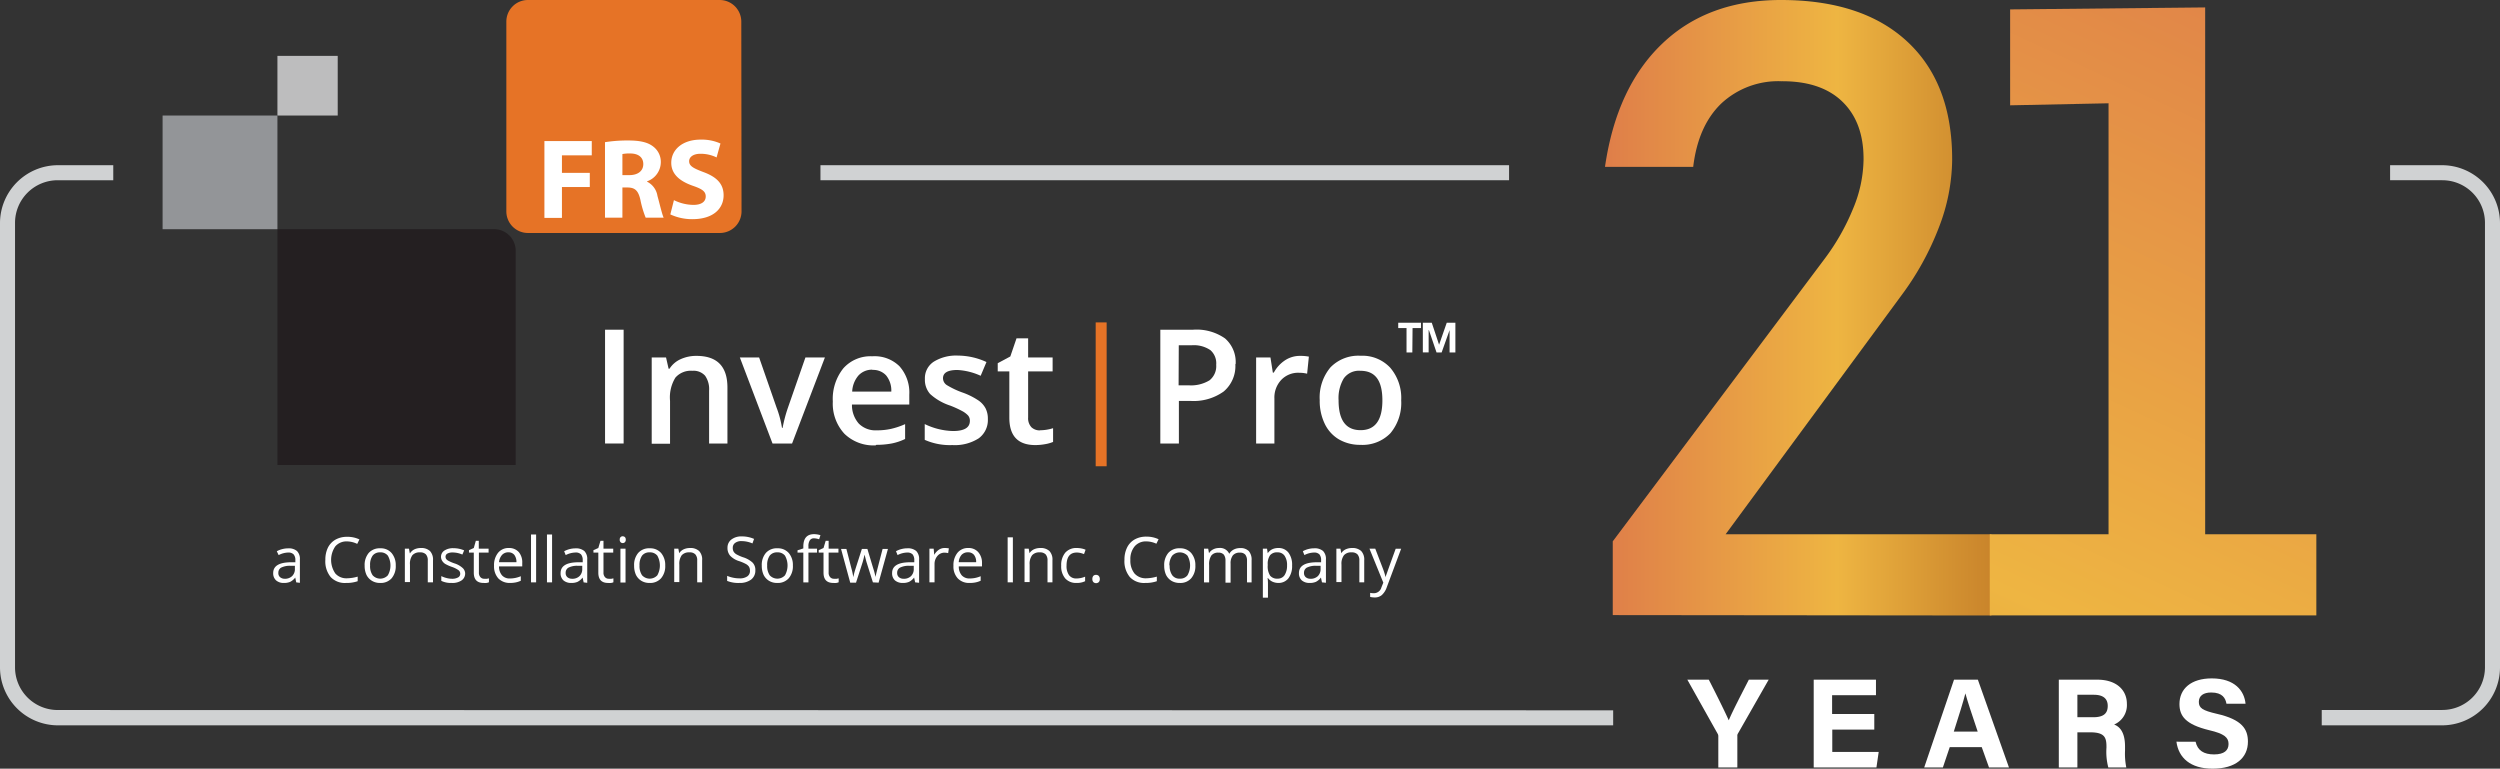 <?xml version="1.0"?>
<svg xmlns="http://www.w3.org/2000/svg" xmlns:xlink="http://www.w3.org/1999/xlink" viewBox="0 0 430.83 132.47" width="430.83" height="132.47" x="0" y="0"><rect x="0" y="0" width="430.83" height="132.47" fill="#333333" stroke="none"/><defs><style>.cls-1{fill:#e67326;}.cls-2{fill:#fff;}.cls-3{fill:#241f21;}.cls-4{fill:#939598;}.cls-5{fill:#bdbdbe;}.cls-6{fill:url(#linear-gradient);}.cls-7{fill:#d0d2d3;}.cls-8{fill:url(#linear-gradient-2);}</style><linearGradient id="linear-gradient" x1="276.63" y1="53.02" x2="343.19" y2="53.02" gradientUnits="userSpaceOnUse"><stop offset="0" stop-color="#df7e49"/><stop offset="0.6" stop-color="#eeb542"/><stop offset="1" stop-color="#c9842b"/></linearGradient><linearGradient id="linear-gradient-2" x1="402.45" y1="-9.72" x2="314.15" y2="179.49" xlink:href="#linear-gradient"/></defs><title>logo invest</title><g id="Layer_2" data-name="Layer 2"><g id="Layer_1-2" data-name="Layer 1"><path class="cls-1" d="M127.79,36.45a3.73,3.73,0,0,1-3.75,3.7H91a3.72,3.72,0,0,1-3.74-3.7V3.7A3.72,3.72,0,0,1,91,0H124a3.73,3.73,0,0,1,3.75,3.7Z"/><polygon class="cls-2" points="93.82 24.31 101.98 24.31 101.98 26.77 96.84 26.77 96.84 29.79 101.64 29.79 101.64 32.23 96.84 32.23 96.84 37.55 93.82 37.55 93.82 24.31"/><path class="cls-2" d="M107.26,30.18h1.19c1.51,0,2.41-.74,2.41-1.9s-.84-1.83-2.23-1.83a6,6,0,0,0-1.37.1Zm-3-5.68a24.77,24.77,0,0,1,4-.29c2,0,3.37.29,4.33,1.06A3.31,3.31,0,0,1,113.88,28a3.53,3.53,0,0,1-2.37,3.25v.06a3.3,3.3,0,0,1,1.79,2.45c.42,1.51.81,3.24,1.07,3.75h-3.1a17.07,17.07,0,0,1-.91-3.08c-.38-1.67-1-2.1-2.2-2.12h-.9v5.2h-3Z"/><path class="cls-2" d="M116.14,34.49a7.72,7.72,0,0,0,3.36.82c1.38,0,2.12-.56,2.12-1.45s-.64-1.3-2.24-1.85c-2.23-.78-3.7-2-3.7-3.95,0-2.26,1.93-4,5.07-4a7.9,7.9,0,0,1,3.41.67l-.67,2.4a6.26,6.26,0,0,0-2.78-.63c-1.31,0-1.95.61-1.95,1.28,0,.84.74,1.22,2.48,1.88,2.36.87,3.46,2.09,3.46,4,0,2.22-1.71,4.11-5.38,4.11a8.91,8.91,0,0,1-3.8-.82Z"/><path class="cls-3" d="M88.87,80.13V43.2a3.73,3.73,0,0,0-3.74-3.71H47.81V80.13Z"/><rect class="cls-4" x="28.02" y="19.91" width="19.79" height="19.59"/><rect class="cls-5" x="47.81" y="9.63" width="10.39" height="10.28"/><rect class="cls-2" x="104.27" y="56.82" width="3.2" height="19.61"/><path class="cls-2" d="M125.36,76.43H122.2V67.31a4,4,0,0,0-.69-2.56,2.66,2.66,0,0,0-2.2-.85,3.51,3.51,0,0,0-2.92,1.18,6.52,6.52,0,0,0-.92,4v7.39h-3.16V61.6h2.47l.44,1.94h.16a4.4,4.4,0,0,1,1.91-1.64,6.43,6.43,0,0,1,2.74-.57q5.32,0,5.33,5.43Z"/><path class="cls-2" d="M133.13,76.43,127.5,61.6h3.32l3,8.62a17.26,17.26,0,0,1,.94,3.51h.11a24,24,0,0,1,.93-3.51l3-8.62h3.36l-5.66,14.83Z"/><path class="cls-2" d="M150.35,63.71a3.17,3.17,0,0,0-2.41,1,4.57,4.57,0,0,0-1.08,2.77h6.74a4.13,4.13,0,0,0-.89-2.78,3,3,0,0,0-2.36-.95m.58,13a7.19,7.19,0,0,1-5.41-2,7.64,7.64,0,0,1-2-5.56,8.43,8.43,0,0,1,1.81-5.71,6.25,6.25,0,0,1,5-2.08A6.09,6.09,0,0,1,155,63.11a6.81,6.81,0,0,1,1.7,4.91v1.7h-9.88A4.81,4.81,0,0,0,148,73a4.06,4.06,0,0,0,3.09,1.16,11.11,11.11,0,0,0,2.45-.25,12.73,12.73,0,0,0,2.44-.82v2.56a9.47,9.47,0,0,1-2.34.78,14.35,14.35,0,0,1-2.69.23"/><path class="cls-2" d="M170.24,72.2a3.91,3.91,0,0,1-1.58,3.34,7.63,7.63,0,0,1-4.54,1.16,10.71,10.71,0,0,1-4.76-.9V73.08a11.78,11.78,0,0,0,4.87,1.2c1.94,0,2.91-.58,2.91-1.75a1.36,1.36,0,0,0-.32-.94,4,4,0,0,0-1.06-.78,18.32,18.32,0,0,0-2-.91,9.54,9.54,0,0,1-3.47-2,3.68,3.68,0,0,1-.9-2.57,3.39,3.39,0,0,1,1.53-3,7.33,7.33,0,0,1,4.18-1.05A11.81,11.81,0,0,1,170,62.39l-1,2.37a11,11,0,0,0-4-1c-1.66,0-2.49.47-2.49,1.42a1.41,1.41,0,0,0,.65,1.18,14.66,14.66,0,0,0,2.84,1.33A12.35,12.35,0,0,1,168.6,69a3.87,3.87,0,0,1,1.24,1.36,3.93,3.93,0,0,1,.4,1.84"/><path class="cls-2" d="M179.17,74.15a7.73,7.73,0,0,0,2.31-.36v2.37a6.37,6.37,0,0,1-1.35.38,9.54,9.54,0,0,1-1.71.16c-3,0-4.48-1.58-4.48-4.72V64h-2V62.59l2.17-1.16,1.07-3.13h2v3.3h4.22V64h-4.22v7.94a2.26,2.26,0,0,0,.57,1.69,2.08,2.08,0,0,0,1.49.54"/><rect class="cls-1" x="188.82" y="55.56" width="1.89" height="24.79"/><path class="cls-2" d="M203.11,66.4h1.71a6.13,6.13,0,0,0,3.62-.86,3.12,3.12,0,0,0,1.15-2.68,3,3,0,0,0-1-2.52,5.06,5.06,0,0,0-3.22-.84h-2.23Zm9.78-3.65a5.73,5.73,0,0,1-2,4.71,8.87,8.87,0,0,1-5.73,1.63h-2v7.34h-3.2V56.82h5.64a8.54,8.54,0,0,1,5.51,1.5,5.4,5.4,0,0,1,1.83,4.43"/><path class="cls-2" d="M224,61.33a7.51,7.51,0,0,1,1.56.13l-.3,2.94a5.89,5.89,0,0,0-1.4-.16,4,4,0,0,0-3.06,1.23,4.43,4.43,0,0,0-1.18,3.21v7.75h-3.15V61.6h2.47l.41,2.61h.17a5.93,5.93,0,0,1,1.92-2.11,4.63,4.63,0,0,1,2.56-.77"/><path class="cls-2" d="M230.68,69q0,5.13,3.79,5.13c2.5,0,3.76-1.71,3.76-5.13S237,63.9,234.45,63.9a3.21,3.21,0,0,0-2.88,1.32,6.63,6.63,0,0,0-.89,3.77m10.79,0a8.11,8.11,0,0,1-1.86,5.67,6.68,6.68,0,0,1-5.19,2,7.19,7.19,0,0,1-3.68-.94,6.24,6.24,0,0,1-2.45-2.7,9.06,9.06,0,0,1-.86-4.07,8.07,8.07,0,0,1,1.85-5.64,6.7,6.7,0,0,1,5.22-2,6.53,6.53,0,0,1,5.09,2.07A8,8,0,0,1,241.47,69"/><path class="cls-2" d="M247.56,60.74l-1.31-3.85h-.05l0,.84v3h-1V55.62h1.54L248,59.41l1.32-3.79h1.49v5.12h-1V57.8l0-.91h0l-1.37,3.85Zm-4.17,0h-1v-4.2h-1.43v-.92h3.92v.92h-1.45Z"/><path class="cls-2" d="M51.05,100.36l-.17-.83h0a2.49,2.49,0,0,1-.87.74,2.64,2.64,0,0,1-1.08.19,1.94,1.94,0,0,1-1.35-.44,1.63,1.63,0,0,1-.5-1.27c0-1.17.94-1.79,2.82-1.85l1,0v-.36a1.47,1.47,0,0,0-.3-1,1.23,1.23,0,0,0-.94-.32,3.77,3.77,0,0,0-1.64.44L47.7,95a3.92,3.92,0,0,1,.94-.37,4,4,0,0,1,1-.13,2.18,2.18,0,0,1,1.54.46,1.91,1.91,0,0,1,.5,1.48v4Zm-2-.62a1.77,1.77,0,0,0,1.29-.46A1.67,1.67,0,0,0,50.82,98V97.5l-.87,0a3.33,3.33,0,0,0-1.52.33,1,1,0,0,0-.46.9.89.89,0,0,0,.29.73A1.22,1.22,0,0,0,49.07,99.74Z"/><path class="cls-2" d="M59.79,93.3a2.54,2.54,0,0,0-2,.85,4.12,4.12,0,0,0,0,4.68,2.53,2.53,0,0,0,2,.83,7.1,7.1,0,0,0,1.85-.29v.79a5.75,5.75,0,0,1-2,.3,3.34,3.34,0,0,1-2.64-1,4.26,4.26,0,0,1-.93-3,4.64,4.64,0,0,1,.45-2.1A3.27,3.27,0,0,1,57.81,93a4,4,0,0,1,2-.49,4.77,4.77,0,0,1,2.13.45l-.38.77A4.19,4.19,0,0,0,59.79,93.3Z"/><path class="cls-2" d="M68.2,97.44a3.23,3.23,0,0,1-.71,2.22,2.51,2.51,0,0,1-2,.8,2.63,2.63,0,0,1-1.38-.36,2.46,2.46,0,0,1-.94-1,3.67,3.67,0,0,1-.33-1.61,3.22,3.22,0,0,1,.71-2.21,2.53,2.53,0,0,1,2-.79,2.43,2.43,0,0,1,1.93.81A3.18,3.18,0,0,1,68.2,97.44Zm-4.42,0a2.74,2.74,0,0,0,.44,1.7,1.77,1.77,0,0,0,2.62,0,3.4,3.4,0,0,0,0-3.38,1.58,1.58,0,0,0-1.32-.57,1.55,1.55,0,0,0-1.3.56A2.7,2.7,0,0,0,63.78,97.44Z"/><path class="cls-2" d="M73.72,100.36V96.6a1.53,1.53,0,0,0-.32-1.06,1.32,1.32,0,0,0-1-.35,1.66,1.66,0,0,0-1.33.49,2.51,2.51,0,0,0-.42,1.63v3h-.88V94.55h.71l.14.79h.05a1.81,1.81,0,0,1,.75-.67,2.59,2.59,0,0,1,1.09-.23,2.19,2.19,0,0,1,1.58.51,2.14,2.14,0,0,1,.53,1.61v3.8Z"/><path class="cls-2" d="M80.16,98.77a1.44,1.44,0,0,1-.61,1.25,2.78,2.78,0,0,1-1.69.44,3.8,3.8,0,0,1-1.81-.36v-.82a4.38,4.38,0,0,0,.9.33,3.86,3.86,0,0,0,.93.13,2.06,2.06,0,0,0,1.06-.23.7.7,0,0,0,.37-.67.74.74,0,0,0-.3-.58,4.46,4.46,0,0,0-1.14-.57,6.44,6.44,0,0,1-1.16-.52,1.68,1.68,0,0,1-.51-.52A1.32,1.32,0,0,1,76,96a1.29,1.29,0,0,1,.58-1.12,2.7,2.7,0,0,1,1.58-.41,4.65,4.65,0,0,1,1.83.38l-.31.72a4.19,4.19,0,0,0-1.58-.36,1.85,1.85,0,0,0-1,.19.61.61,0,0,0-.32.54.73.73,0,0,0,.12.4,1.18,1.18,0,0,0,.39.31,7.12,7.12,0,0,0,1,.43,3.78,3.78,0,0,1,1.39.76A1.33,1.33,0,0,1,80.16,98.77Z"/><path class="cls-2" d="M83.46,99.74a3.42,3.42,0,0,0,.46,0l.34-.07v.67a1.53,1.53,0,0,1-.42.12,3.13,3.13,0,0,1-.5,0c-1.13,0-1.69-.59-1.69-1.77V95.23h-.83v-.42l.83-.37L82,93.2h.51v1.35h1.69v.68H82.53v3.42a1.13,1.13,0,0,0,.25.8A.86.86,0,0,0,83.46,99.74Z"/><path class="cls-2" d="M87.88,100.46a2.7,2.7,0,0,1-2-.78,3.08,3.08,0,0,1-.74-2.18,3.36,3.36,0,0,1,.69-2.23,2.3,2.3,0,0,1,1.86-.83,2.2,2.2,0,0,1,1.73.72A2.77,2.77,0,0,1,90,97.05v.56H86a2.29,2.29,0,0,0,.52,1.55,1.74,1.74,0,0,0,1.38.53,4.69,4.69,0,0,0,1.85-.39v.78a3.77,3.77,0,0,1-.88.29A4.81,4.81,0,0,1,87.88,100.46Zm-.24-5.28a1.45,1.45,0,0,0-1.12.45A2.12,2.12,0,0,0,86,96.89h3a2,2,0,0,0-.37-1.27A1.29,1.29,0,0,0,87.64,95.18Z"/><path class="cls-2" d="M92.39,100.36h-.88V92.11h.88Z"/><path class="cls-2" d="M95.14,100.36h-.88V92.11h.88Z"/><path class="cls-2" d="M100.58,100.36l-.18-.83h0a2.49,2.49,0,0,1-.87.74,2.58,2.58,0,0,1-1.08.19,2,2,0,0,1-1.35-.44,1.62,1.62,0,0,1-.49-1.27c0-1.17.94-1.79,2.81-1.85l1,0v-.36a1.52,1.52,0,0,0-.29-1,1.25,1.25,0,0,0-1-.32,3.77,3.77,0,0,0-1.64.44L97.22,95a4.09,4.09,0,0,1,.94-.37,4,4,0,0,1,1-.13,2.22,2.22,0,0,1,1.54.46,1.94,1.94,0,0,1,.5,1.48v4Zm-2-.62a1.74,1.74,0,0,0,1.29-.46,1.67,1.67,0,0,0,.47-1.26V97.5l-.88,0a3.24,3.24,0,0,0-1.51.33,1,1,0,0,0-.47.9.93.93,0,0,0,.29.73A1.22,1.22,0,0,0,98.59,99.74Z"/><path class="cls-2" d="M104.92,99.74a3.27,3.27,0,0,0,.45,0l.34-.07v.67a1.34,1.34,0,0,1-.42.12,3,3,0,0,1-.5,0q-1.68,0-1.68-1.77V95.23h-.84v-.42l.84-.37.37-1.24H104v1.35h1.68v.68H104v3.42a1.13,1.13,0,0,0,.25.8A.85.85,0,0,0,104.92,99.74Z"/><path class="cls-2" d="M106.8,93a.57.57,0,0,1,.15-.44.49.49,0,0,1,.37-.14.57.57,0,0,1,.37.14.59.59,0,0,1,.15.44.57.57,0,0,1-.15.44.53.53,0,0,1-.37.15.5.5,0,0,1-.37-.15A.57.57,0,0,1,106.8,93Zm1,7.39h-.88V94.55h.88Z"/><path class="cls-2" d="M114.64,97.44a3.19,3.19,0,0,1-.72,2.22,2.51,2.51,0,0,1-2,.8,2.63,2.63,0,0,1-1.38-.36,2.5,2.5,0,0,1-.93-1,3.67,3.67,0,0,1-.33-1.61,3.18,3.18,0,0,1,.71-2.21,2.5,2.5,0,0,1,2-.79,2.47,2.47,0,0,1,1.94.81A3.18,3.18,0,0,1,114.64,97.44Zm-4.43,0a2.8,2.8,0,0,0,.44,1.7,1.78,1.78,0,0,0,2.63,0,3.47,3.47,0,0,0,0-3.38,1.59,1.59,0,0,0-1.33-.57,1.56,1.56,0,0,0-1.3.56A2.77,2.77,0,0,0,110.21,97.44Z"/><path class="cls-2" d="M120.15,100.36V96.6a1.48,1.48,0,0,0-.32-1.06,1.29,1.29,0,0,0-1-.35,1.68,1.68,0,0,0-1.34.49,2.51,2.51,0,0,0-.42,1.63v3h-.88V94.55h.71l.15.79h0a1.78,1.78,0,0,1,.76-.67,2.55,2.55,0,0,1,1.08-.23,2.19,2.19,0,0,1,1.58.51,2.1,2.1,0,0,1,.53,1.61v3.8Z"/><path class="cls-2" d="M130.17,98.29a1.92,1.92,0,0,1-.74,1.6,3.25,3.25,0,0,1-2,.57,5.18,5.18,0,0,1-2.12-.35v-.87a5.48,5.48,0,0,0,1,.31,5.31,5.31,0,0,0,1.11.12,2.22,2.22,0,0,0,1.36-.34,1.11,1.11,0,0,0,.46-1,1.29,1.29,0,0,0-.16-.66,1.57,1.57,0,0,0-.55-.48,7.37,7.37,0,0,0-1.15-.49,3.56,3.56,0,0,1-1.54-.92,2,2,0,0,1-.47-1.38,1.74,1.74,0,0,1,.68-1.43,2.79,2.79,0,0,1,1.78-.53,5.25,5.25,0,0,1,2.12.43l-.28.78a4.76,4.76,0,0,0-1.86-.4,1.76,1.76,0,0,0-1.12.31,1,1,0,0,0-.41.85,1.29,1.29,0,0,0,.15.66,1.43,1.43,0,0,0,.5.47,7.48,7.48,0,0,0,1.08.48,4.29,4.29,0,0,1,1.68.93A1.8,1.8,0,0,1,130.17,98.29Z"/><path class="cls-2" d="M136.64,97.44a3.19,3.19,0,0,1-.72,2.22,2.51,2.51,0,0,1-2,.8,2.63,2.63,0,0,1-1.38-.36,2.5,2.5,0,0,1-.93-1,3.67,3.67,0,0,1-.33-1.61,3.18,3.18,0,0,1,.71-2.21,2.5,2.5,0,0,1,2-.79,2.47,2.47,0,0,1,1.94.81A3.18,3.18,0,0,1,136.64,97.44Zm-4.43,0a2.8,2.8,0,0,0,.44,1.7,1.78,1.78,0,0,0,2.63,0,3.47,3.47,0,0,0,0-3.38,1.59,1.59,0,0,0-1.33-.57,1.56,1.56,0,0,0-1.3.56A2.77,2.77,0,0,0,132.21,97.44Z"/><path class="cls-2" d="M140.8,95.23h-1.48v5.13h-.88V95.23h-1v-.4l1-.32v-.32c0-1.43.62-2.14,1.87-2.14a3.91,3.91,0,0,1,1.08.18l-.23.71a2.94,2.94,0,0,0-.87-.17.82.82,0,0,0-.73.34,1.82,1.82,0,0,0-.24,1.06v.38h1.48Z"/><path class="cls-2" d="M143.73,99.74a3.42,3.42,0,0,0,.46,0l.34-.07v.67a1.53,1.53,0,0,1-.42.12,3.13,3.13,0,0,1-.5,0c-1.13,0-1.69-.59-1.69-1.77V95.23h-.83v-.42l.83-.37.37-1.24h.51v1.35h1.69v.68H142.8v3.42a1.13,1.13,0,0,0,.25.8A.86.86,0,0,0,143.73,99.74Z"/><path class="cls-2" d="M150.43,100.36,149.37,97c-.07-.21-.19-.68-.38-1.42h0c-.14.61-.26,1.09-.37,1.43l-1.1,3.4h-1l-1.58-5.81h.92c.38,1.45.66,2.57.86,3.33a12.63,12.63,0,0,1,.33,1.54h0q.06-.3.18-.78c.09-.32.17-.57.23-.76l1.07-3.33h.95l1,3.33a11,11,0,0,1,.4,1.53h0c0-.13.06-.32.12-.59s.43-1.69,1.1-4.27h.92l-1.61,5.81Z"/><path class="cls-2" d="M157.71,100.36l-.18-.83h0a2.49,2.49,0,0,1-.87.74,2.58,2.58,0,0,1-1.08.19,2,2,0,0,1-1.35-.44,1.62,1.62,0,0,1-.49-1.27c0-1.17.94-1.79,2.82-1.85l1,0v-.36a1.52,1.52,0,0,0-.29-1,1.24,1.24,0,0,0-.94-.32,3.78,3.78,0,0,0-1.65.44l-.27-.67a4.09,4.09,0,0,1,.94-.37,4,4,0,0,1,1-.13,2.22,2.22,0,0,1,1.54.46,1.94,1.94,0,0,1,.5,1.48v4Zm-2-.62a1.74,1.74,0,0,0,1.29-.46,1.67,1.67,0,0,0,.47-1.26V97.5l-.88,0a3.28,3.28,0,0,0-1.51.33,1,1,0,0,0-.47.9.93.93,0,0,0,.29.73A1.22,1.22,0,0,0,155.72,99.74Z"/><path class="cls-2" d="M162.82,94.44a3.73,3.73,0,0,1,.7.06l-.12.82a3.28,3.28,0,0,0-.64-.08,1.57,1.57,0,0,0-1.21.57,2.11,2.11,0,0,0-.5,1.43v3.12h-.88V94.55h.73l.1,1.07h0a2.56,2.56,0,0,1,.78-.87A1.74,1.74,0,0,1,162.82,94.44Z"/><path class="cls-2" d="M167.06,100.46a2.66,2.66,0,0,1-2-.78,3,3,0,0,1-.75-2.18,3.36,3.36,0,0,1,.69-2.23,2.3,2.3,0,0,1,1.86-.83,2.18,2.18,0,0,1,1.73.72,2.77,2.77,0,0,1,.64,1.89v.56h-4a2.29,2.29,0,0,0,.52,1.55,1.77,1.77,0,0,0,1.38.53A4.7,4.7,0,0,0,169,99.3v.78a3.84,3.84,0,0,1-.89.29A4.74,4.74,0,0,1,167.06,100.46Zm-.24-5.28a1.45,1.45,0,0,0-1.12.45,2.11,2.11,0,0,0-.48,1.26h3a1.91,1.91,0,0,0-.37-1.27A1.29,1.29,0,0,0,166.82,95.18Z"/><path class="cls-2" d="M173.65,100.36V92.6h.9v7.76Z"/><path class="cls-2" d="M180.52,100.36V96.6a1.53,1.53,0,0,0-.32-1.06,1.32,1.32,0,0,0-1-.35,1.66,1.66,0,0,0-1.33.49,2.45,2.45,0,0,0-.43,1.63v3h-.88V94.55h.72l.14.79h0a1.81,1.81,0,0,1,.75-.67,2.59,2.59,0,0,1,1.09-.23,2.19,2.19,0,0,1,1.58.51,2.14,2.14,0,0,1,.53,1.61v3.8Z"/><path class="cls-2" d="M185.53,100.46a2.49,2.49,0,0,1-1.95-.77,3.18,3.18,0,0,1-.7-2.2,3.31,3.31,0,0,1,.71-2.26,2.51,2.51,0,0,1,2-.79,4,4,0,0,1,.84.09,2.92,2.92,0,0,1,.65.21l-.27.75a4.67,4.67,0,0,0-.63-.2,2.92,2.92,0,0,0-.61-.07c-1.18,0-1.77.75-1.77,2.26a2.67,2.67,0,0,0,.43,1.64,1.5,1.5,0,0,0,1.28.57,3.9,3.9,0,0,0,1.49-.31v.78A3.21,3.21,0,0,1,185.53,100.46Z"/><path class="cls-2" d="M188.25,99.79a.81.81,0,0,1,.16-.54.59.59,0,0,1,.46-.18.62.62,0,0,1,.48.18.77.77,0,0,1,.18.54.72.72,0,0,1-.18.53.68.68,0,0,1-.92,0A.71.71,0,0,1,188.25,99.79Z"/><path class="cls-2" d="M197.54,93.3a2.52,2.52,0,0,0-2,.85,3.45,3.45,0,0,0-.74,2.33,3.53,3.53,0,0,0,.71,2.35,2.57,2.57,0,0,0,2,.83,7.16,7.16,0,0,0,1.85-.29v.79a5.75,5.75,0,0,1-2,.3,3.34,3.34,0,0,1-2.64-1,4.26,4.26,0,0,1-.94-3,4.64,4.64,0,0,1,.45-2.1,3.24,3.24,0,0,1,1.3-1.39,3.94,3.94,0,0,1,2-.49,4.77,4.77,0,0,1,2.13.45l-.38.77A4.22,4.22,0,0,0,197.54,93.3Z"/><path class="cls-2" d="M206,97.44a3.19,3.19,0,0,1-.72,2.22,2.47,2.47,0,0,1-2,.8,2.69,2.69,0,0,1-1.39-.36,2.5,2.5,0,0,1-.93-1,3.67,3.67,0,0,1-.33-1.61,3.22,3.22,0,0,1,.71-2.21,2.5,2.5,0,0,1,2-.79,2.46,2.46,0,0,1,1.94.81A3.18,3.18,0,0,1,206,97.44Zm-4.43,0a2.74,2.74,0,0,0,.45,1.7,1.53,1.53,0,0,0,1.31.58,1.55,1.55,0,0,0,1.31-.58,3.4,3.4,0,0,0,0-3.38,1.81,1.81,0,0,0-2.63,0A2.77,2.77,0,0,0,201.52,97.44Z"/><path class="cls-2" d="M214.9,100.36V96.58a1.58,1.58,0,0,0-.3-1,1.14,1.14,0,0,0-.92-.34,1.49,1.49,0,0,0-1.22.47,2.24,2.24,0,0,0-.39,1.45v3.25h-.88V96.58a1.64,1.64,0,0,0-.29-1,1.17,1.17,0,0,0-.93-.34,1.43,1.43,0,0,0-1.21.49,2.65,2.65,0,0,0-.39,1.63v3h-.88V94.55h.72l.14.79h0a1.74,1.74,0,0,1,.71-.66,2.12,2.12,0,0,1,1-.24,1.72,1.72,0,0,1,1.78,1h0a1.91,1.91,0,0,1,.76-.73,2.4,2.4,0,0,1,1.12-.26,2,2,0,0,1,1.48.51,2.26,2.26,0,0,1,.49,1.61v3.8Z"/><path class="cls-2" d="M220.3,100.46a2.51,2.51,0,0,1-1-.21,2,2,0,0,1-.79-.64h-.06a8.24,8.24,0,0,1,.06,1V103h-.88V94.55h.72l.12.79h0a2,2,0,0,1,.79-.69,2.44,2.44,0,0,1,1-.21,2.13,2.13,0,0,1,1.78.79,3.46,3.46,0,0,1,.63,2.21,3.5,3.5,0,0,1-.64,2.23A2.15,2.15,0,0,1,220.3,100.46Zm-.13-5.27a1.54,1.54,0,0,0-1.29.49,2.52,2.52,0,0,0-.41,1.57v.19a2.94,2.94,0,0,0,.41,1.76,1.55,1.55,0,0,0,1.31.52,1.38,1.38,0,0,0,1.18-.6,3,3,0,0,0,.43-1.69,2.78,2.78,0,0,0-.43-1.66A1.41,1.41,0,0,0,220.17,95.19Z"/><path class="cls-2" d="M227.82,100.36l-.18-.83h0a2.49,2.49,0,0,1-.87.74,2.56,2.56,0,0,1-1.07.19,2,2,0,0,1-1.36-.44,1.62,1.62,0,0,1-.49-1.27c0-1.17.94-1.79,2.82-1.85l1,0v-.36a1.52,1.52,0,0,0-.29-1,1.24,1.24,0,0,0-.94-.32,3.78,3.78,0,0,0-1.65.44l-.27-.67a4.09,4.09,0,0,1,.94-.37,4,4,0,0,1,1-.13,2.2,2.2,0,0,1,1.54.46,1.94,1.94,0,0,1,.5,1.48v4Zm-2-.62a1.74,1.74,0,0,0,1.29-.46,1.67,1.67,0,0,0,.47-1.26V97.5l-.88,0a3.28,3.28,0,0,0-1.51.33,1,1,0,0,0-.47.9.93.93,0,0,0,.29.73A1.22,1.22,0,0,0,225.83,99.74Z"/><path class="cls-2" d="M234.26,100.36V96.6a1.53,1.53,0,0,0-.32-1.06,1.32,1.32,0,0,0-1-.35,1.64,1.64,0,0,0-1.33.49,2.45,2.45,0,0,0-.43,1.63v3h-.88V94.55H231l.14.79h0a1.84,1.84,0,0,1,.76-.67,2.59,2.59,0,0,1,1.09-.23,2.21,2.21,0,0,1,1.58.51,2.14,2.14,0,0,1,.53,1.61v3.8Z"/><path class="cls-2" d="M236,94.55H237l1.27,3.31a12.45,12.45,0,0,1,.52,1.64h0c0-.18.14-.49.29-.93s.63-1.78,1.44-4h.94L239,101.16a3.26,3.26,0,0,1-.87,1.39,1.82,1.82,0,0,1-1.22.41,3.48,3.48,0,0,1-.79-.09v-.7a3.2,3.2,0,0,0,.65.06,1.34,1.34,0,0,0,1.29-1l.33-.82Z"/><path class="cls-6" d="M277.93,106V93.29l36.52-48.7a38.59,38.59,0,0,0,4.9-8.64,22.61,22.61,0,0,0,1.8-8.43v-.15q0-6.33-3.67-9.87T307,14a14.38,14.38,0,0,0-10.34,3.81q-4,3.83-4.86,10.88v.07h-15.2v-.07q2-13.68,9.87-21.18T306.89,0Q321,0,328.72,7.2t7.7,20.32v.07a33,33,0,0,1-2.3,11.64,48.56,48.56,0,0,1-6.41,11.63L297.38,92.07h45.81v14Z"/><path class="cls-2" d="M296.12,132.26v-5.35a.82.82,0,0,0-.13-.49l-5.21-9.29h3.7c1.17,2.28,2.69,5.32,3.44,7,.66-1.59,2.32-4.77,3.46-7h3.42l-5.28,9.25a.71.71,0,0,0-.12.48v5.4Z"/><path class="cls-2" d="M323,125.73h-7.24v3.85h8l-.39,2.68H312.56V117.13h10.73v2.68h-7.56v3.24H323Z"/><path class="cls-2" d="M336,128.76l-1.18,3.5h-3.22l5.14-15.13h4.11l5.36,15.13h-3.44l-1.25-3.5Zm4.82-2.68c-1.07-3.19-1.76-5.23-2.12-6.59h0c-.38,1.49-1.13,3.86-2,6.59Z"/><path class="cls-2" d="M358,126.2v6.06h-3.2V117.13h6.65c3.3,0,5.08,1.81,5.08,4.15a3.63,3.63,0,0,1-2.2,3.58c.75.28,1.88,1.06,1.88,3.77v.74a12,12,0,0,0,.22,2.89h-3.1a10.49,10.49,0,0,1-.32-3.4v-.22c0-1.66-.42-2.44-2.86-2.44Zm0-2.6h2.75c1.79,0,2.48-.68,2.48-1.95s-.81-1.92-2.41-1.92H358Z"/><path class="cls-2" d="M378.37,127.82c.34,1.52,1.43,2.19,3.18,2.19s2.5-.69,2.5-1.8-.73-1.77-3.32-2.37c-4.12-1-5.14-2.46-5.14-4.51,0-2.63,2-4.42,5.56-4.42,4,0,5.62,2.16,5.83,4.37h-3.29c-.16-.93-.67-1.94-2.63-1.94-1.32,0-2.13.55-2.13,1.62s.65,1.48,3.09,2.05c4.4,1,5.37,2.67,5.37,4.8,0,2.77-2.09,4.66-6.09,4.66-3.84,0-5.87-1.89-6.23-4.65Z"/><path class="cls-7" d="M9.94,122.36A7.36,7.36,0,0,1,2.59,115V38.41a7.35,7.35,0,0,1,7.35-7.35h9.58V28.47H9.94A10,10,0,0,0,0,38.41V115A10,10,0,0,0,9.94,125H278v-2.59Z"/><rect class="cls-7" x="141.39" y="28.47" width="118.67" height="2.59"/><path class="cls-7" d="M420.89,28.47h-9v2.59h9a7.35,7.35,0,0,1,7.35,7.35V115a7.36,7.36,0,0,1-7.35,7.35H400.11V125h20.78a10,10,0,0,0,9.94-9.94V38.41A10,10,0,0,0,420.89,28.47Z"/><polygon class="cls-8" points="380.02 92.07 380.02 1.28 346.41 1.62 346.41 18.15 363.37 17.8 363.37 92.07 342.9 92.07 342.9 106.05 399.18 106.05 399.18 92.07 380.02 92.07"/></g></g></svg>
